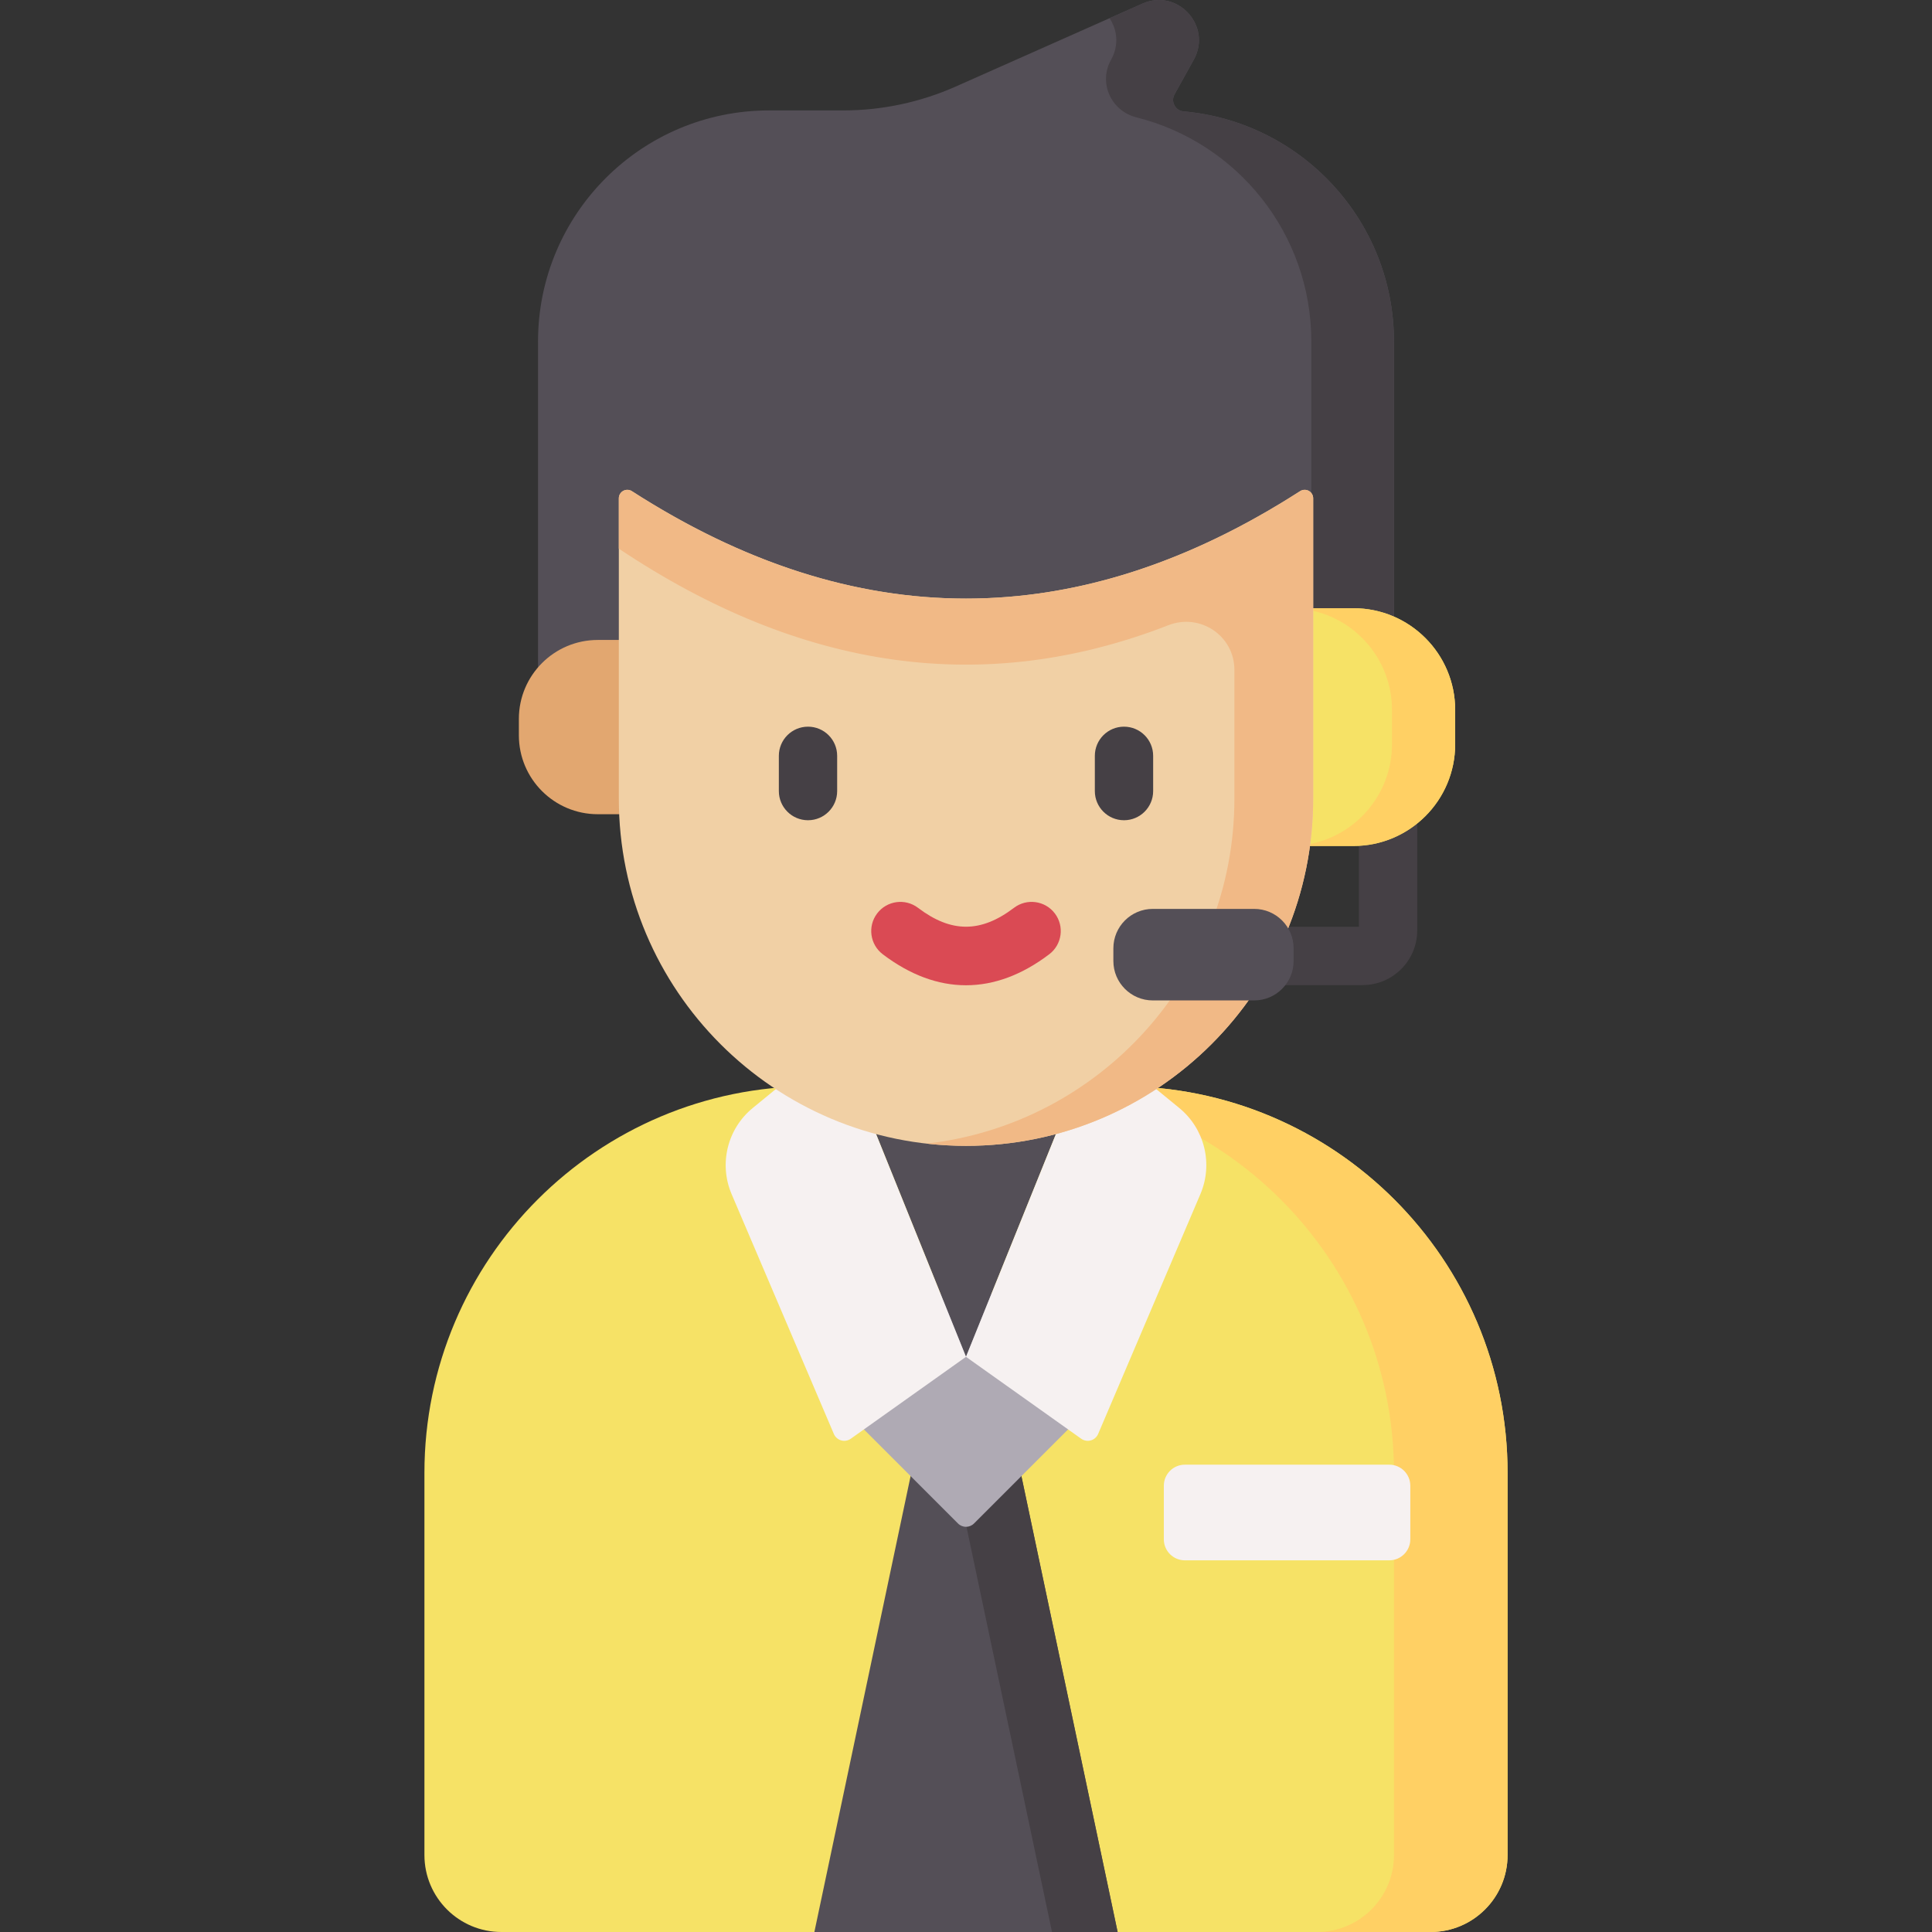 <?xml version="1.0" encoding="UTF-8"?> <svg xmlns="http://www.w3.org/2000/svg" id="Capa_1" height="512" viewBox="0 0 512 512" width="512"><rect x="0" y="0" width="512" height="512" fill="#333333" stroke="none"/><g><g><path d="m361.104 261.06h-28.586c-4.267 0-7.726-3.458-7.726-7.726 0-4.267 3.458-7.726 7.726-7.726h27.608v-32.677c0-4.267 3.458-7.726 7.726-7.726s7.726 3.458 7.726 7.726v33.655c-.001 7.982-6.493 14.474-14.474 14.474z" fill="#454045"></path></g><path d="m399.523 491.603c0 11.265-9.132 20.397-20.397 20.397h-246.252c-11.265 0-20.397-9.132-20.397-20.397v-101.277c0-56.588 45.874-102.461 102.461-102.461h82.124c56.588 0 102.461 45.874 102.461 102.461z" fill="#f6e266"></path><path d="m399.523 390.326c0-56.588-45.874-102.461-102.461-102.461h-30.107c56.588 0 102.461 45.873 102.461 102.461v101.277c0 11.265-9.132 20.397-20.397 20.397h30.107c11.265 0 20.397-9.132 20.397-20.397z" fill="#ffd064"></path><path d="m215.817 512h80.366l-40.183-190.373z" fill="#544f57"></path><path d="m256 321.627-8.694 41.19 31.489 149.183h17.388z" fill="#454045"></path><path d="m290.812 371.049-32.696 32.696c-1.169 1.169-3.064 1.169-4.232 0l-32.696-32.696 34.812-34.812z" fill="#afaab4"></path><path d="m256 359.571 51.078-126.526h-102.156z" fill="#544f57"></path><g fill="#f6f1f1"><path d="m256 359.571-34.052-84.35-22.462 18.407c-6.734 5.518-9.016 14.819-5.602 22.828l27.097 63.557c.355.833 1.069 1.461 1.941 1.707s1.808.084 2.546-.441z"></path><path d="m256 359.571 34.052-84.35 22.462 18.407c6.734 5.518 9.016 14.819 5.602 22.828l-27.097 63.557c-.355.833-1.069 1.461-1.941 1.707s-1.808.084-2.546-.441z"></path><path d="m368.167 413.506h-54.161c-3.082 0-5.58-2.498-5.58-5.58v-14.194c0-3.082 2.498-5.58 5.58-5.58h54.161c3.082 0 5.58 2.498 5.58 5.58v14.194c0 3.082-2.498 5.58-5.58 5.58z"></path></g><path d="m313.647 29.52c-1.024-.091-1.932-.693-2.414-1.601s-.474-1.998.025-2.897l5.104-9.203c4.944-8.915-4.287-19.001-13.604-14.863l-49.495 21.984c-9.388 4.17-19.546 6.324-29.819 6.324h-19.619c-33.823 0-61.242 27.419-61.242 61.242v98.042h226.834v-98.041c0-31.977-24.512-58.218-55.77-60.987z" fill="#544f57"></path><path d="m313.646 29.52c-1.024-.091-1.932-.693-2.414-1.601s-.474-1.998.025-2.897l5.104-9.203c4.944-8.915-4.287-19.001-13.604-14.863l-8.714 3.871c2.033 3.05 2.555 7.13.413 10.992l-.045.081c-3.357 6.053.039 13.525 6.754 15.203 26.624 6.651 46.347 30.72 46.347 59.404v98.042h21.905v-98.042c0-31.977-24.512-58.218-55.771-60.987z" fill="#454045"></path><path d="m166.055 215.776h-7.628c-11.554 0-20.921-9.366-20.921-20.921v-4.34c0-11.554 9.366-20.921 20.921-20.921h7.628z" fill="#e2a770"></path><path d="m345.945 224.191h12.722c14.896 0 26.972-12.076 26.972-26.972v-9.067c0-14.896-12.076-26.972-26.972-26.972h-12.722z" fill="#f6e266"></path><path d="m358.667 161.18h-12.722v.3c12.987 1.943 22.947 13.143 22.947 26.671v9.067c0 13.528-9.96 24.728-22.947 26.672v.3h12.722c14.896 0 26.972-12.075 26.972-26.971v-9.067c0-14.896-12.076-26.972-26.972-26.972z" fill="#ffd064"></path><path d="m348.005 211.656c0 50.813-41.192 92.005-92.005 92.005-50.813 0-92.005-41.192-92.005-92.005v-79.601c0-.823.45-1.581 1.172-1.975.723-.394 1.602-.36 2.294.085 59.025 37.959 118.051 37.959 177.076 0 .692-.445 1.572-.477 2.294-.083s1.173 1.15 1.173 1.973z" fill="#f1d0a5"></path><path d="m327.13 140.254c-53.223 27.498-106.445 24.138-159.668-10.089-.692-.445-1.572-.477-2.294-.083s-1.173 1.15-1.173 1.973v13.343c48.552 32.446 97.104 39.205 145.656 20.283 8.401-3.274 17.479 2.814 17.479 11.83v34.145c0 47.283-35.67 86.229-81.567 91.412 3.426.387 6.908.593 10.438.593 50.813 0 92.005-41.192 92.005-92.005v-79.601c0-.822-.449-1.579-1.17-1.974-.722-.395-1.602-.365-2.294.08-5.842 3.752-11.732 7.158-17.412 10.093z" fill="#f1b986"></path><g><path d="m297.87 217.371c-4.267 0-7.726-3.458-7.726-7.726v-9.342c0-4.267 3.458-7.726 7.726-7.726s7.726 3.458 7.726 7.726v9.342c0 4.268-3.459 7.726-7.726 7.726z" fill="#454045"></path></g><g><path d="m214.13 217.371c-4.267 0-7.726-3.458-7.726-7.726v-9.342c0-4.267 3.458-7.726 7.726-7.726 4.267 0 7.726 3.458 7.726 7.726v9.342c0 4.268-3.459 7.726-7.726 7.726z" fill="#454045"></path></g><g><path d="m256.001 261.105c-7.422 0-14.844-2.738-22.06-8.214-3.398-2.579-4.063-7.426-1.484-10.825 2.58-3.398 7.424-4.062 10.825-1.484 8.798 6.677 16.642 6.675 25.436 0 3.399-2.58 8.246-1.915 10.825 1.484s1.915 8.245-1.484 10.825c-7.216 5.476-14.637 8.214-22.058 8.214z" fill="#da4a54"></path></g><path d="m332.371 265.123h-26.869c-5.77 0-10.448-4.678-10.448-10.448v-3.36c0-5.77 4.678-10.448 10.448-10.448h26.869c5.77 0 10.448 4.678 10.448 10.448v3.36c0 5.77-4.678 10.448-10.448 10.448z" fill="#544f57"></path></g></svg> 